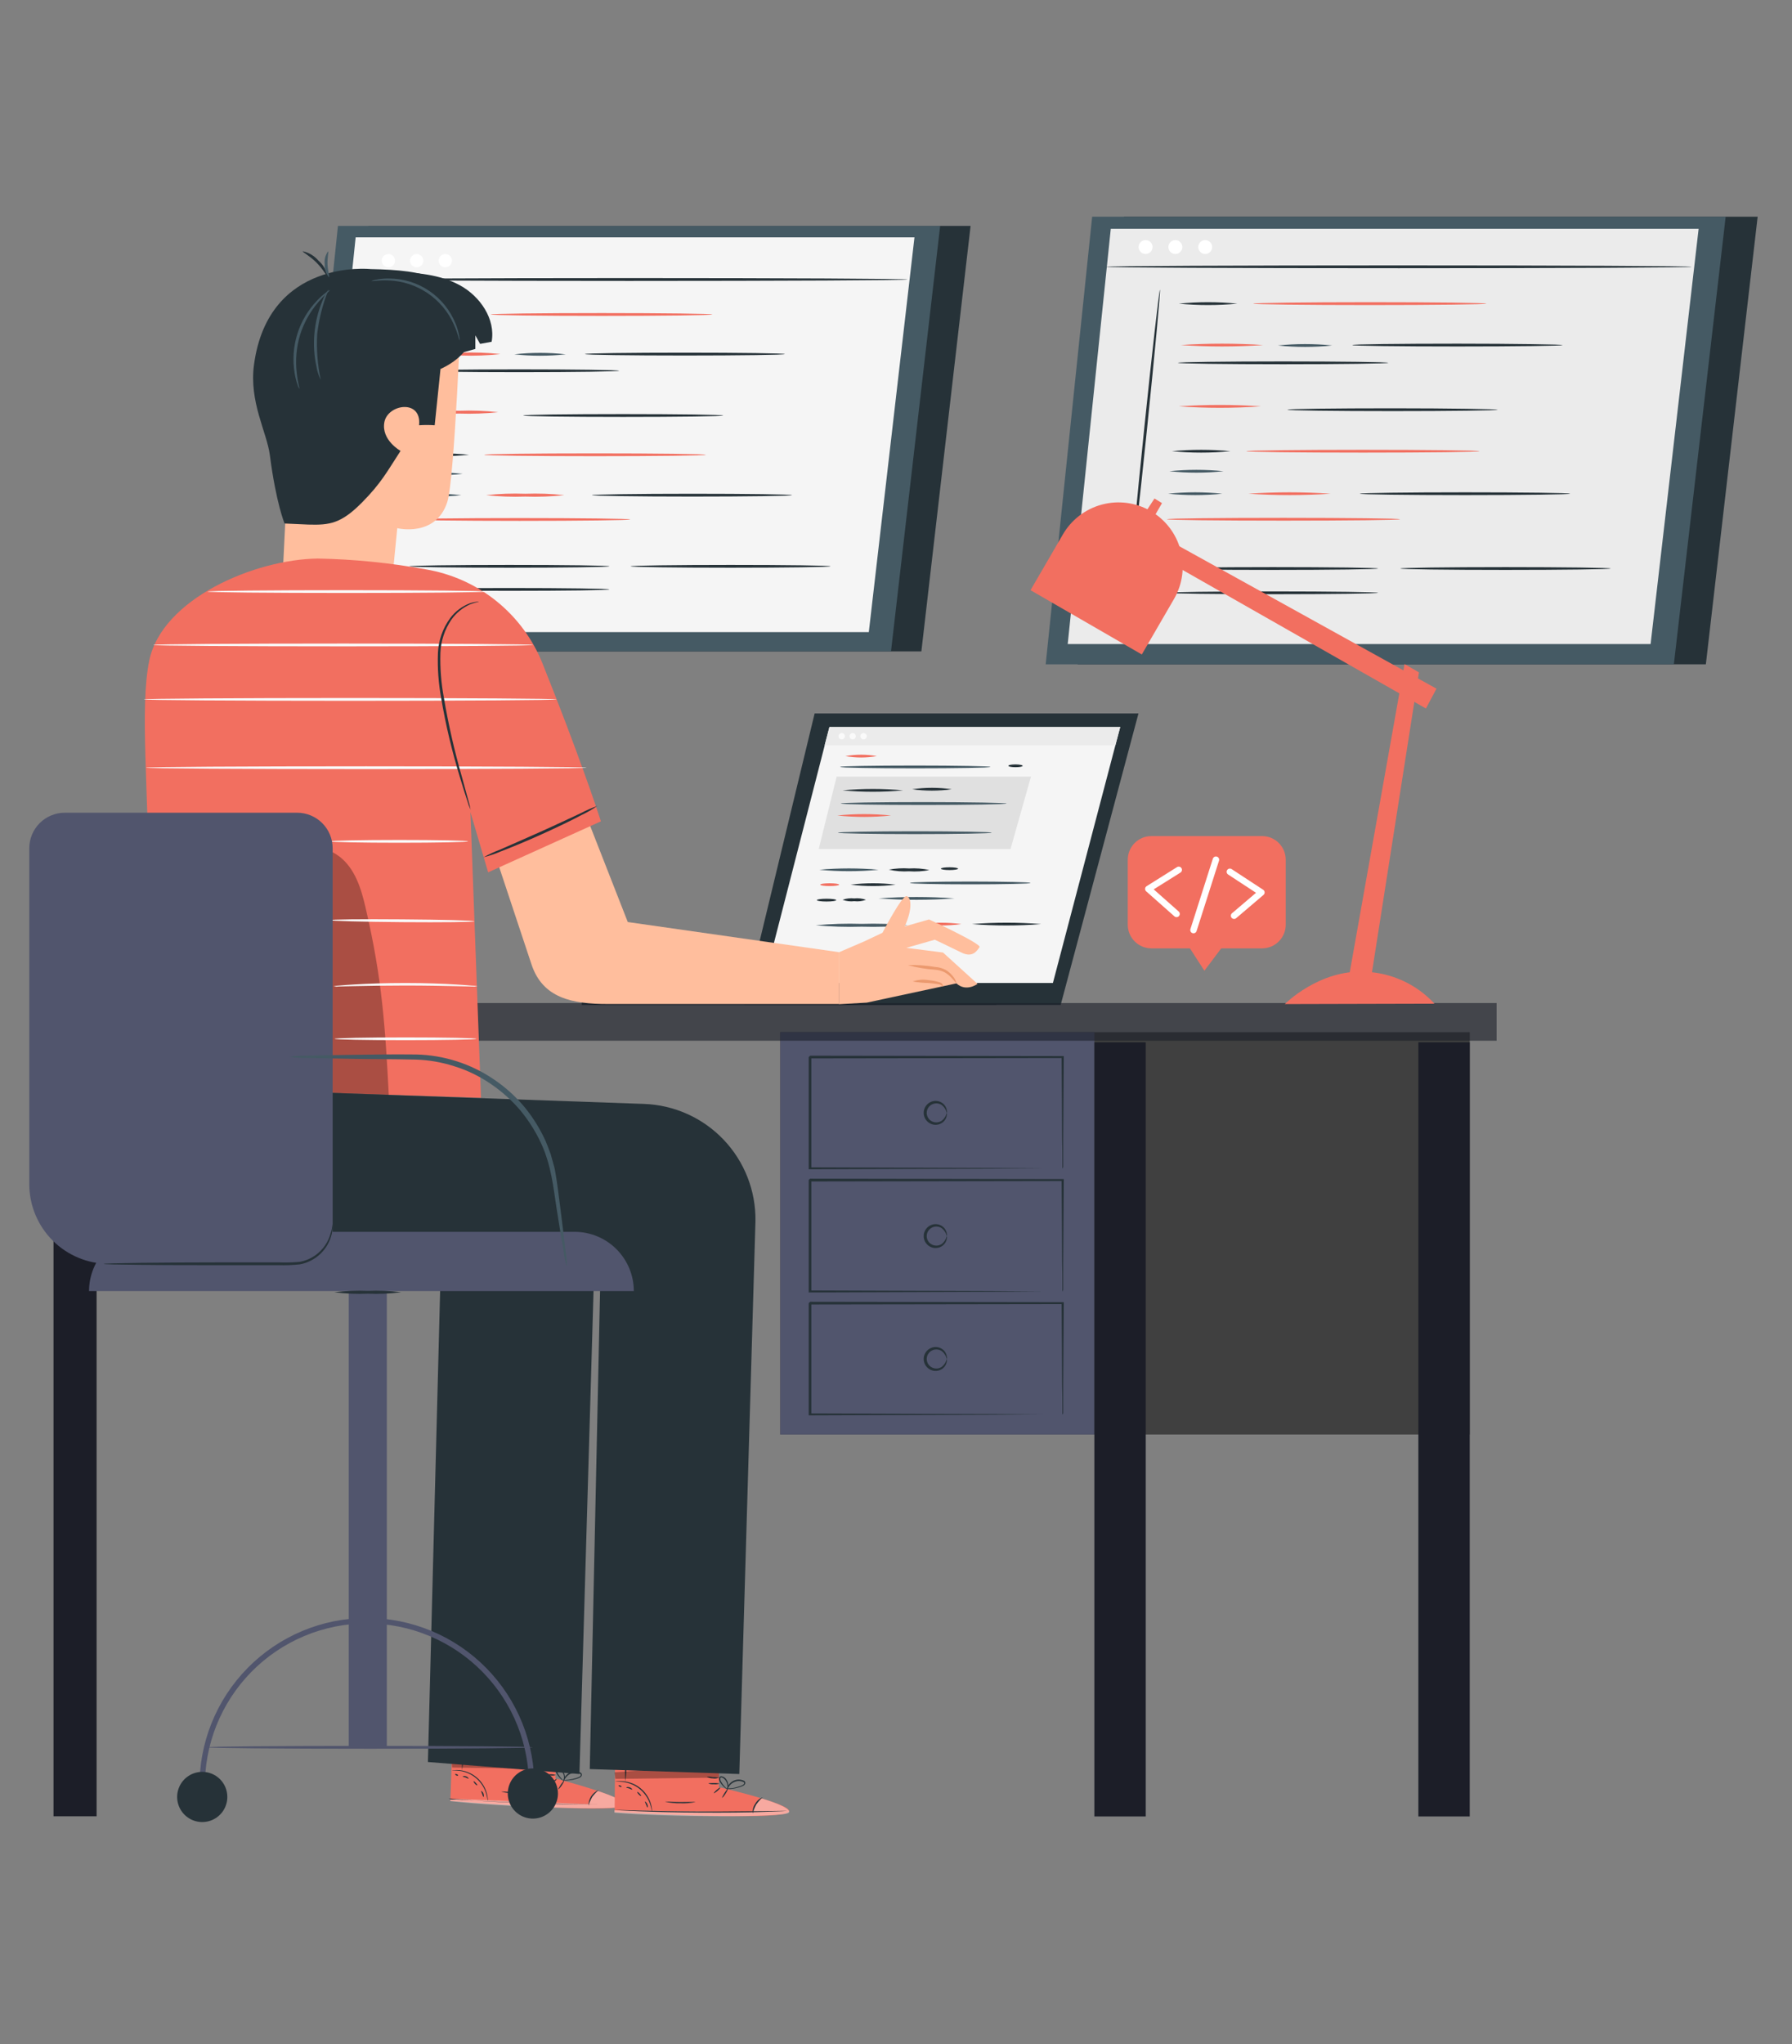<svg width="306" height="349" viewBox="0 0 306 349" fill="none" xmlns="http://www.w3.org/2000/svg">
<rect x="0" y="0" width="306" height="349" fill="#808080" stroke="none"/>
<path d="M205.659 165.727L202.688 161.13H209.125L205.659 165.727Z" fill="#F26F60"/>
<path d="M215.511 142.74H196.613C194.383 142.74 192.574 144.548 192.574 146.779V157.87C192.574 160.101 194.383 161.909 196.613 161.909H215.511C217.741 161.909 219.55 160.101 219.55 157.87V146.779C219.55 144.548 217.741 142.74 215.511 142.74Z" fill="#F26F60"/>
<path d="M201.277 148.506L196.087 151.76L200.906 156.028" stroke="white" stroke-width="1.103" stroke-linecap="round" stroke-linejoin="round"/>
<path d="M210.73 156.336L215.394 152.365L210.013 148.839" stroke="white" stroke-width="1.103" stroke-linecap="round" stroke-linejoin="round"/>
<path d="M203.801 158.785L207.63 146.773" stroke="white" stroke-width="1.103" stroke-linecap="round" stroke-linejoin="round"/>
<path d="M157.332 111.212H55.361L62.901 38.573H165.736L157.332 111.212Z" fill="#263238"/>
<path d="M152.146 111.212H50.166L57.706 38.573H160.54L152.146 111.212Z" fill="#455A64"/>
<path d="M148.357 107.92H53.733L60.731 40.522H156.154L148.357 107.92Z" fill="#F5F5F5"/>
<path d="M63.995 96.684C63.857 96.684 64.795 86.524 66.091 74.037C67.388 61.551 68.528 51.418 68.657 51.437C68.785 51.455 67.857 61.551 66.56 74.083C65.264 86.616 64.124 96.693 63.995 96.684Z" fill="#263238"/>
<path d="M81.217 53.689C78.059 54.008 74.877 54.008 71.719 53.689C74.877 53.37 78.059 53.37 81.217 53.689Z" fill="#263238"/>
<path d="M121.636 53.689C121.636 53.818 113.168 53.928 102.714 53.928C92.259 53.928 83.8 53.818 83.8 53.689C83.8 53.56 92.268 53.45 102.714 53.45C113.159 53.45 121.636 53.56 121.636 53.689Z" fill="#F26F60"/>
<path d="M80.104 77.641C76.943 77.96 73.758 77.96 70.597 77.641C73.758 77.322 76.943 77.322 80.104 77.641Z" fill="#263238"/>
<path d="M120.515 77.641C120.515 77.779 112.047 77.88 101.602 77.88C91.156 77.88 82.679 77.779 82.679 77.641C82.679 77.503 91.147 77.402 101.602 77.402C112.056 77.402 120.515 77.512 120.515 77.641Z" fill="#F26F60"/>
<path d="M107.623 88.685C107.623 88.814 99.154 88.924 88.709 88.924C78.264 88.924 69.786 88.814 69.786 88.685C69.786 88.556 78.254 88.446 88.709 88.446C99.163 88.446 107.623 88.556 107.623 88.685Z" fill="#F26F60"/>
<path d="M85.446 60.447C83.227 60.695 80.993 60.778 78.762 60.695C76.531 60.778 74.296 60.695 72.077 60.447C74.297 60.21 76.531 60.13 78.762 60.208C80.993 60.13 83.227 60.21 85.446 60.447Z" fill="#F26F60"/>
<path d="M85.069 70.368C82.85 70.604 80.616 70.684 78.385 70.607C76.154 70.684 73.92 70.604 71.7 70.368C73.92 70.126 76.154 70.046 78.385 70.129C80.616 70.046 82.85 70.126 85.069 70.368Z" fill="#F26F60"/>
<path d="M96.37 84.537C94.15 84.774 91.917 84.854 89.686 84.776C87.454 84.854 85.221 84.774 83.001 84.537C85.22 84.295 87.454 84.215 89.686 84.298C91.917 84.216 94.151 84.296 96.37 84.537Z" fill="#F26F60"/>
<path d="M134.022 60.448C134.022 60.586 126.381 60.696 116.957 60.696C107.532 60.696 99.882 60.586 99.882 60.448C99.882 60.31 107.523 60.209 116.957 60.209C126.39 60.209 134.022 60.319 134.022 60.448Z" fill="#263238"/>
<path d="M123.485 70.938C123.485 71.076 115.844 71.177 106.419 71.177C96.995 71.177 89.345 71.076 89.345 70.938C89.345 70.8 96.986 70.699 106.419 70.699C115.853 70.699 123.485 70.81 123.485 70.938Z" fill="#263238"/>
<path d="M135.236 84.537C135.236 84.666 127.595 84.776 118.17 84.776C108.746 84.776 101.077 84.657 101.077 84.537C101.077 84.418 108.718 84.298 118.152 84.298C127.586 84.298 135.236 84.4 135.236 84.537Z" fill="#263238"/>
<path d="M104.065 96.684C104.065 96.813 96.415 96.923 86.99 96.923C77.565 96.923 69.915 96.813 69.915 96.684C69.915 96.555 77.565 96.445 86.99 96.445C96.415 96.445 104.065 96.546 104.065 96.684Z" fill="#263238"/>
<path d="M141.819 96.684C141.819 96.813 134.178 96.923 124.753 96.923C115.329 96.923 107.679 96.813 107.679 96.684C107.679 96.555 115.32 96.445 124.753 96.445C134.187 96.445 141.819 96.546 141.819 96.684Z" fill="#263238"/>
<path d="M104.055 100.628C104.055 100.766 96.415 100.867 86.99 100.867C77.565 100.867 69.915 100.766 69.915 100.628C69.915 100.49 77.556 100.389 86.99 100.389C96.424 100.389 104.055 100.499 104.055 100.628Z" fill="#263238"/>
<path d="M105.72 63.298C105.72 63.427 98.079 63.537 88.655 63.537C79.23 63.537 71.58 63.427 71.58 63.298C71.58 63.169 79.221 63.059 88.655 63.059C98.089 63.059 105.72 63.169 105.72 63.298Z" fill="#263238"/>
<path d="M96.618 60.493C93.693 60.812 90.743 60.812 87.818 60.493C90.742 60.162 93.694 60.162 96.618 60.493Z" fill="#455A64"/>
<path d="M79.01 80.897C76.088 81.216 73.141 81.216 70.22 80.897C73.141 80.578 76.088 80.578 79.01 80.897Z" fill="#455A64"/>
<path d="M78.77 84.537C75.848 84.856 72.901 84.856 69.98 84.537C72.901 84.219 75.848 84.219 78.77 84.537Z" fill="#455A64"/>
<path d="M154.967 47.721C154.967 47.85 133.69 47.961 107.439 47.961C81.188 47.961 59.911 47.85 59.911 47.721C59.911 47.593 81.188 47.473 107.439 47.473C133.69 47.473 154.967 47.584 154.967 47.721Z" fill="#263238"/>
<path d="M67.451 44.504C67.451 44.728 67.385 44.947 67.26 45.133C67.135 45.319 66.958 45.464 66.751 45.549C66.544 45.635 66.316 45.657 66.096 45.612C65.877 45.568 65.675 45.459 65.517 45.3C65.36 45.141 65.253 44.938 65.21 44.718C65.168 44.498 65.191 44.271 65.278 44.064C65.365 43.858 65.512 43.682 65.699 43.559C65.886 43.435 66.106 43.371 66.33 43.373C66.478 43.373 66.624 43.402 66.761 43.459C66.898 43.516 67.022 43.599 67.126 43.704C67.23 43.809 67.313 43.934 67.369 44.072C67.424 44.209 67.453 44.355 67.451 44.504Z" fill="white"/>
<path d="M72.288 44.504C72.288 44.728 72.222 44.947 72.097 45.133C71.972 45.319 71.795 45.464 71.588 45.549C71.381 45.635 71.153 45.657 70.933 45.612C70.714 45.568 70.512 45.459 70.354 45.3C70.197 45.141 70.09 44.938 70.047 44.718C70.004 44.498 70.028 44.271 70.115 44.064C70.202 43.858 70.349 43.682 70.536 43.559C70.723 43.435 70.942 43.371 71.166 43.373C71.315 43.373 71.461 43.402 71.598 43.459C71.735 43.516 71.859 43.599 71.963 43.704C72.067 43.809 72.15 43.934 72.206 44.072C72.261 44.209 72.29 44.355 72.288 44.504Z" fill="white"/>
<path d="M77.171 44.504C77.171 44.728 77.105 44.947 76.98 45.133C76.855 45.319 76.678 45.464 76.471 45.549C76.264 45.635 76.036 45.657 75.816 45.612C75.597 45.568 75.395 45.459 75.237 45.3C75.079 45.141 74.972 44.938 74.93 44.718C74.887 44.498 74.911 44.271 74.998 44.064C75.085 43.858 75.231 43.682 75.418 43.559C75.606 43.435 75.825 43.371 76.049 43.373C76.197 43.373 76.344 43.402 76.481 43.459C76.618 43.516 76.742 43.599 76.846 43.704C76.95 43.809 77.032 43.934 77.088 44.072C77.144 44.209 77.172 44.355 77.171 44.504Z" fill="white"/>
<path d="M291.289 113.418H184.022L191.948 37H300.134L291.289 113.418Z" fill="#263238"/>
<path d="M285.827 113.418H178.561L186.496 37H294.673L285.827 113.418Z" fill="#455A64"/>
<path d="M281.855 109.952H182.321L189.677 39.051H290.057L281.855 109.952Z" fill="#EBEBEB"/>
<path d="M193.163 97.061C193.034 97.061 194.027 86.376 195.379 73.237C196.73 60.097 197.944 49.45 198.073 49.468C198.201 49.487 197.208 60.144 195.857 73.292C194.505 86.441 193.291 97.07 193.163 97.061Z" fill="#263238"/>
<path d="M211.285 51.841C207.961 52.16 204.614 52.16 201.29 51.841C204.613 51.51 207.961 51.51 211.285 51.841Z" fill="#263238"/>
<path d="M253.801 51.841C253.801 51.97 244.892 52.08 233.895 52.08C222.898 52.08 213.997 51.97 213.997 51.841C213.997 51.712 222.907 51.593 233.895 51.593C244.882 51.593 253.801 51.703 253.801 51.841Z" fill="#F26F60"/>
<path d="M210.108 77.034C206.784 77.353 203.437 77.353 200.113 77.034C203.437 76.716 206.784 76.716 210.108 77.034Z" fill="#263238"/>
<path d="M252.625 77.034C252.625 77.163 243.706 77.273 232.718 77.273C221.73 77.273 212.82 77.163 212.82 77.034C212.82 76.906 221.73 76.795 232.718 76.795C243.706 76.795 252.625 76.906 252.625 77.034Z" fill="#F26F60"/>
<path d="M239.063 88.647C239.063 88.785 230.153 88.886 219.166 88.886C208.178 88.886 199.259 88.785 199.259 88.647C199.259 88.509 208.169 88.408 219.166 88.408C230.163 88.408 239.063 88.519 239.063 88.647Z" fill="#F26F60"/>
<path d="M215.689 58.911C211.008 59.23 206.311 59.23 201.63 58.911C206.311 58.593 211.008 58.593 215.689 58.911Z" fill="#F26F60"/>
<path d="M215.331 69.375C210.651 69.706 205.953 69.706 201.272 69.375C205.953 69.056 210.65 69.056 215.331 69.375Z" fill="#F26F60"/>
<path d="M227.219 84.288C222.538 84.607 217.841 84.607 213.16 84.288C217.841 83.97 222.538 83.97 227.219 84.288Z" fill="#F26F60"/>
<path d="M266.831 58.911C266.831 59.049 258.795 59.151 248.873 59.151C238.952 59.151 230.916 59.049 230.916 58.911C230.916 58.773 238.952 58.672 248.873 58.672C258.795 58.672 266.831 58.819 266.831 58.911Z" fill="#263238"/>
<path d="M255.751 69.946C255.751 70.084 247.705 70.185 237.793 70.185C227.881 70.185 219.836 70.084 219.836 69.946C219.836 69.808 227.872 69.707 237.793 69.707C247.715 69.707 255.751 69.854 255.751 69.946Z" fill="#263238"/>
<path d="M268.109 84.288C268.109 84.417 260.064 84.528 250.152 84.528C240.24 84.528 232.194 84.417 232.194 84.288C232.194 84.16 240.231 84.049 250.152 84.049C260.073 84.049 268.109 84.15 268.109 84.288Z" fill="#263238"/>
<path d="M235.32 97.06C235.32 97.189 227.284 97.299 217.363 97.299C207.442 97.299 199.405 97.189 199.405 97.06C199.405 96.932 207.451 96.821 217.363 96.821C227.275 96.821 235.32 96.932 235.32 97.06Z" fill="#263238"/>
<path d="M275.032 97.06C275.032 97.189 266.987 97.299 257.075 97.299C247.163 97.299 239.117 97.189 239.117 97.06C239.117 96.932 247.153 96.821 257.075 96.821C266.996 96.821 275.032 96.932 275.032 97.06Z" fill="#263238"/>
<path d="M235.32 101.207C235.32 101.336 227.284 101.446 217.363 101.446C207.442 101.446 199.405 101.336 199.405 101.207C199.405 101.079 207.442 100.968 217.363 100.968C227.284 100.968 235.32 101.088 235.32 101.207Z" fill="#263238"/>
<path d="M237.059 61.946C237.059 62.074 229.023 62.185 219.102 62.185C209.181 62.185 201.145 62.074 201.145 61.946C201.145 61.817 209.181 61.706 219.102 61.706C229.023 61.706 237.059 61.817 237.059 61.946Z" fill="#263238"/>
<path d="M227.478 58.985C224.403 59.303 221.304 59.303 218.229 58.985C221.304 58.666 224.403 58.666 227.478 58.985Z" fill="#455A64"/>
<path d="M208.931 80.455C205.856 80.774 202.756 80.774 199.681 80.455C202.756 80.136 205.856 80.136 208.931 80.455Z" fill="#455A64"/>
<path d="M208.711 84.288C205.636 84.607 202.536 84.607 199.461 84.288C202.536 83.97 205.636 83.97 208.711 84.288Z" fill="#455A64"/>
<path d="M288.862 45.551C288.862 45.689 266.482 45.79 238.87 45.79C211.258 45.79 188.878 45.689 188.878 45.551C188.878 45.413 211.258 45.312 238.87 45.312C266.482 45.312 288.862 45.422 288.862 45.551Z" fill="#263238"/>
<path d="M196.805 42.177C196.805 42.411 196.735 42.641 196.605 42.836C196.475 43.031 196.289 43.183 196.073 43.273C195.856 43.362 195.617 43.386 195.387 43.34C195.157 43.294 194.946 43.181 194.78 43.016C194.614 42.85 194.501 42.638 194.455 42.408C194.41 42.178 194.433 41.94 194.523 41.723C194.613 41.506 194.765 41.321 194.96 41.191C195.155 41.06 195.384 40.991 195.619 40.991C195.775 40.989 195.93 41.019 196.074 41.079C196.219 41.138 196.35 41.225 196.46 41.335C196.571 41.446 196.658 41.577 196.717 41.721C196.776 41.866 196.806 42.021 196.805 42.177Z" fill="white"/>
<path d="M201.889 42.177C201.889 42.411 201.819 42.641 201.689 42.836C201.559 43.031 201.373 43.183 201.157 43.273C200.94 43.362 200.701 43.386 200.471 43.34C200.241 43.294 200.03 43.181 199.864 43.016C199.698 42.85 199.585 42.638 199.539 42.408C199.494 42.178 199.517 41.94 199.607 41.723C199.697 41.506 199.849 41.321 200.044 41.191C200.239 41.06 200.468 40.991 200.703 40.991C200.859 40.989 201.014 41.019 201.158 41.079C201.303 41.138 201.434 41.225 201.544 41.335C201.655 41.446 201.742 41.577 201.801 41.721C201.86 41.866 201.89 42.021 201.889 42.177Z" fill="white"/>
<path d="M206.983 42.177C206.983 42.411 206.913 42.641 206.783 42.836C206.652 43.031 206.467 43.183 206.25 43.273C206.034 43.362 205.795 43.386 205.565 43.34C205.335 43.294 205.124 43.181 204.958 43.016C204.792 42.85 204.679 42.638 204.633 42.408C204.587 42.178 204.611 41.94 204.701 41.723C204.79 41.506 204.942 41.321 205.138 41.191C205.333 41.06 205.562 40.991 205.796 40.991C205.953 40.989 206.107 41.019 206.252 41.079C206.396 41.138 206.528 41.225 206.638 41.335C206.748 41.446 206.836 41.577 206.895 41.721C206.954 41.866 206.984 42.021 206.983 42.177Z" fill="white"/>
<path d="M99.338 171.576H170.147V168.128H99.338V171.576Z" fill="#263238"/>
<path d="M181.117 171.576L194.403 121.805H139.106L127.079 171.576H181.117Z" fill="#263238"/>
<path d="M130.399 167.815H179.794L191.287 124.103H141.635L130.399 167.815Z" fill="#F5F5F5"/>
<path d="M142.867 132.572L139.805 144.948H172.557L176.051 132.572H142.867Z" fill="#E0E0E0"/>
<path d="M169.117 130.935C169.117 131.073 163.38 131.174 156.291 131.174C149.201 131.174 143.464 131.073 143.464 130.935C143.464 130.797 149.201 130.696 156.291 130.696C163.38 130.696 169.117 130.807 169.117 130.935Z" fill="#455A64"/>
<path d="M154.214 134.934C150.774 135.253 147.311 135.253 143.87 134.934C147.311 134.616 150.774 134.616 154.214 134.934Z" fill="#263238"/>
<path d="M162.508 134.742C160.276 135.061 158.01 135.061 155.777 134.742C158.01 134.423 160.276 134.423 162.508 134.742Z" fill="#263238"/>
<path d="M171.877 137.178C171.877 137.316 165.542 137.426 157.726 137.426C149.91 137.426 143.575 137.316 143.575 137.178C143.575 137.04 149.91 136.939 157.726 136.939C165.542 136.939 171.877 137.068 171.877 137.178Z" fill="#455A64"/>
<path d="M152.163 139.229C149.106 139.549 146.024 139.549 142.968 139.229C146.024 138.908 149.106 138.908 152.163 139.229Z" fill="#F26F60"/>
<path d="M169.338 142.162C169.338 142.291 163.463 142.401 156.217 142.401C148.972 142.401 143.087 142.291 143.087 142.162C143.087 142.033 148.962 141.923 156.217 141.923C163.472 141.923 169.338 142.024 169.338 142.162Z" fill="#455A64"/>
<path d="M150.021 148.497C146.657 148.814 143.27 148.814 139.906 148.497C143.27 148.181 146.657 148.181 150.021 148.497Z" fill="#455A64"/>
<path d="M158.7 148.543C157.559 148.765 156.393 148.837 155.234 148.754C154.074 148.825 152.91 148.732 151.776 148.478C152.918 148.256 154.083 148.185 155.243 148.267C156.402 148.196 157.566 148.289 158.7 148.543Z" fill="#263238"/>
<path d="M163.602 148.304C163.602 148.442 162.94 148.543 162.131 148.543C161.322 148.543 160.669 148.442 160.669 148.304C160.669 148.166 161.331 148.065 162.131 148.065C162.931 148.065 163.602 148.175 163.602 148.304Z" fill="#263238"/>
<path d="M143.289 151.035C143.289 151.173 142.563 151.274 141.671 151.274C140.779 151.274 140.062 151.173 140.062 151.035C140.062 150.897 140.788 150.796 141.671 150.796C142.553 150.796 143.289 150.906 143.289 151.035Z" fill="#F26F60"/>
<path d="M152.944 151.035C150.385 151.354 147.797 151.354 145.238 151.035C147.797 150.716 150.385 150.716 152.944 151.035Z" fill="#263238"/>
<path d="M175.968 150.741C175.968 150.878 171.371 150.98 165.679 150.98C159.987 150.98 155.381 150.878 155.381 150.741C155.381 150.603 159.978 150.501 165.679 150.501C171.38 150.501 175.968 150.612 175.968 150.741Z" fill="#455A64"/>
<path d="M142.794 153.674C142.794 153.802 142.058 153.913 141.138 153.913C140.219 153.913 139.483 153.802 139.483 153.674C139.483 153.545 140.219 153.435 141.138 153.435C142.058 153.435 142.794 153.536 142.794 153.674Z" fill="#263238"/>
<path d="M147.87 153.618C147.233 153.855 146.549 153.937 145.875 153.857C145.197 153.937 144.51 153.855 143.87 153.618C144.511 153.387 145.197 153.305 145.875 153.379C146.549 153.305 147.232 153.387 147.87 153.618Z" fill="#263238"/>
<path d="M162.993 153.38C158.675 153.698 154.338 153.698 150.02 153.38C154.338 153.061 158.675 153.061 162.993 153.38Z" fill="#455A64"/>
<path d="M154.995 157.968C152.384 158.205 149.762 158.284 147.142 158.207C144.523 158.285 141.9 158.205 139.29 157.968C141.9 157.726 144.523 157.646 147.142 157.729C149.762 157.646 152.385 157.726 154.995 157.968Z" fill="#455A64"/>
<path d="M164.163 157.765C161.801 158.084 159.407 158.084 157.046 157.765C159.407 157.447 161.801 157.447 164.163 157.765Z" fill="#F26F60"/>
<path d="M177.78 157.765C173.851 158.084 169.903 158.084 165.974 157.765C169.903 157.447 173.851 157.447 177.78 157.765Z" fill="#263238"/>
<path d="M174.635 130.742C174.635 130.88 174.084 130.981 173.412 130.981C172.741 130.981 172.189 130.88 172.189 130.742C172.189 130.604 172.741 130.503 173.412 130.503C174.084 130.503 174.635 130.632 174.635 130.742Z" fill="#263238"/>
<path d="M149.726 129.087C147.95 129.405 146.132 129.405 144.356 129.087C146.132 128.768 147.95 128.768 149.726 129.087Z" fill="#F26F60"/>
<path d="M190.459 127.247H140.807L141.643 124.103H191.295L190.459 127.247Z" fill="#EBEBEB"/>
<path d="M143.731 126.236C144.031 126.236 144.273 125.993 144.273 125.694C144.273 125.394 144.031 125.151 143.731 125.151C143.431 125.151 143.188 125.394 143.188 125.694C143.188 125.993 143.431 126.236 143.731 126.236Z" fill="#FAFAFA"/>
<path d="M145.598 126.236C145.898 126.236 146.141 125.993 146.141 125.694C146.141 125.394 145.898 125.151 145.598 125.151C145.299 125.151 145.056 125.394 145.056 125.694C145.056 125.993 145.299 126.236 145.598 126.236Z" fill="#FAFAFA"/>
<path d="M147.464 126.236C147.764 126.236 148.007 125.993 148.007 125.694C148.007 125.394 147.764 125.151 147.464 125.151C147.165 125.151 146.922 125.394 146.922 125.694C146.922 125.993 147.165 126.236 147.464 126.236Z" fill="#FAFAFA"/>
<path opacity="0.5" d="M250.97 176.21H133.24V244.904H250.97V176.21Z" fill="black"/>
<path d="M186.874 176.21H133.24V244.904H186.874V176.21Z" fill="#51556D"/>
<path d="M181.411 199.537C181.397 199.421 181.397 199.304 181.411 199.188V198.186C181.411 197.266 181.411 196.006 181.365 194.37C181.365 191.05 181.31 186.306 181.274 180.458L181.448 180.633L138.306 180.697L138.545 180.458V185.414C138.545 187.051 138.545 188.678 138.545 190.269C138.545 193.459 138.545 196.558 138.545 199.519L138.325 199.298L169.228 199.399L178.202 199.464H180.611H181.246H181.467H181.274H180.667H178.304L169.375 199.519L138.325 199.629H138.095V199.399C138.095 196.439 138.095 193.34 138.095 190.149V180.476L138.334 180.237L181.476 180.302H181.651V180.476C181.605 186.37 181.577 191.152 181.549 194.489C181.549 196.108 181.549 197.376 181.549 198.268V199.243C181.421 199.436 181.411 199.592 181.411 199.537Z" fill="#263238"/>
<path d="M161.671 190.002C161.551 189.481 161.26 189.015 160.844 188.678C160.62 188.522 160.361 188.422 160.091 188.389C159.82 188.355 159.545 188.388 159.29 188.485C158.983 188.603 158.719 188.811 158.532 189.082C158.345 189.353 158.244 189.673 158.241 190.002C158.246 190.331 158.348 190.65 158.535 190.92C158.721 191.191 158.984 191.399 159.29 191.519C159.546 191.613 159.821 191.643 160.091 191.608C160.362 191.573 160.62 191.473 160.844 191.317C161.257 190.978 161.547 190.513 161.671 189.993C161.671 189.993 161.754 190.159 161.671 190.462C161.597 190.903 161.365 191.302 161.018 191.584C160.755 191.799 160.441 191.943 160.106 192.002C159.772 192.062 159.427 192.035 159.106 191.924C158.703 191.786 158.354 191.526 158.107 191.18C157.859 190.833 157.727 190.419 157.727 189.993C157.727 189.568 157.859 189.153 158.107 188.807C158.354 188.46 158.703 188.2 159.106 188.062C159.426 187.95 159.77 187.921 160.105 187.979C160.44 188.037 160.754 188.18 161.018 188.393C161.365 188.675 161.597 189.074 161.671 189.515C161.763 189.837 161.699 190.002 161.671 190.002Z" fill="#263238"/>
<path d="M181.412 220.548C181.399 220.429 181.399 220.308 181.412 220.189V219.187C181.412 218.267 181.412 217.008 181.366 215.371C181.366 212.061 181.311 207.316 181.274 201.459L181.449 201.634L138.307 201.708L138.546 201.469V206.425C138.546 208.07 138.546 209.689 138.546 211.289C138.546 214.479 138.546 217.578 138.546 220.539L138.325 220.309L169.229 220.419L178.203 220.483H180.612H181.246H181.467H181.274H180.667H178.304L169.376 220.548L138.325 220.658H138.095V220.428C138.095 217.467 138.095 214.369 138.095 211.178V201.478C138.04 201.478 138.546 201.018 138.334 201.229L181.476 201.303H181.651V201.432C181.605 207.335 181.577 212.116 181.55 215.454C181.55 217.072 181.55 218.332 181.55 219.233V220.198C181.421 220.447 181.412 220.557 181.412 220.548Z" fill="#263238"/>
<path d="M161.671 211.004C161.542 210.494 161.252 210.039 160.844 209.707C160.599 209.532 160.31 209.428 160.01 209.405C159.71 209.383 159.409 209.443 159.141 209.58C158.873 209.716 158.647 209.924 158.488 210.18C158.33 210.436 158.244 210.73 158.241 211.031C158.244 211.36 158.345 211.681 158.532 211.952C158.719 212.222 158.983 212.43 159.29 212.548C159.545 212.645 159.82 212.679 160.091 212.645C160.361 212.611 160.62 212.512 160.844 212.355C161.258 212.018 161.549 211.552 161.671 211.031C161.671 211.031 161.754 211.197 161.671 211.5C161.597 211.941 161.365 212.34 161.018 212.622C160.755 212.837 160.441 212.981 160.106 213.041C159.772 213.1 159.427 213.073 159.106 212.962C158.703 212.824 158.354 212.564 158.107 212.218C157.859 211.872 157.727 211.457 157.727 211.031C157.727 210.606 157.859 210.191 158.107 209.845C158.354 209.499 158.703 209.238 159.106 209.1C159.427 208.989 159.772 208.963 160.106 209.022C160.441 209.082 160.755 209.226 161.018 209.441C161.365 209.723 161.597 210.122 161.671 210.562C161.763 210.838 161.699 211.004 161.671 211.004Z" fill="#263238"/>
<path d="M181.411 241.549C181.397 241.433 181.397 241.316 181.411 241.199V240.197C181.411 239.278 181.411 238.018 181.365 236.381C181.365 233.062 181.31 228.318 181.274 222.47L181.448 222.644L138.306 222.709L138.545 222.47V227.426C138.545 229.062 138.545 230.69 138.545 232.281C138.545 235.471 138.545 238.57 138.545 241.53L138.325 241.31L169.228 241.411L178.202 241.475H180.611H181.246H181.467H181.274H180.667H178.304L169.375 241.53L138.325 241.641H138.095V241.411C138.095 238.45 138.095 235.352 138.095 232.161V222.488L138.334 222.249L181.476 222.313H181.651V222.488C181.605 228.382 181.577 233.163 181.549 236.501C181.549 238.119 181.549 239.388 181.549 240.28V241.255C181.421 241.448 181.411 241.558 181.411 241.549Z" fill="#263238"/>
<path d="M161.671 232.013C161.551 231.491 161.26 231.025 160.844 230.689C160.62 230.532 160.361 230.433 160.091 230.399C159.82 230.365 159.545 230.398 159.29 230.495C158.983 230.614 158.719 230.822 158.532 231.092C158.345 231.363 158.244 231.684 158.241 232.013C158.244 232.314 158.33 232.608 158.488 232.864C158.647 233.12 158.873 233.327 159.141 233.464C159.409 233.601 159.71 233.661 160.01 233.638C160.31 233.616 160.599 233.512 160.844 233.337C161.257 232.998 161.547 232.533 161.671 232.013C161.671 232.013 161.754 232.178 161.671 232.482C161.597 232.922 161.365 233.321 161.018 233.603C160.755 233.818 160.441 233.962 160.106 234.022C159.772 234.081 159.427 234.054 159.106 233.943C158.703 233.805 158.354 233.545 158.107 233.199C157.859 232.853 157.727 232.438 157.727 232.013C157.727 231.587 157.859 231.172 158.107 230.826C158.354 230.48 158.703 230.22 159.106 230.082C159.426 229.97 159.77 229.941 160.105 229.999C160.44 230.057 160.754 230.199 161.018 230.413C161.365 230.695 161.597 231.094 161.671 231.534C161.763 231.847 161.699 232.013 161.671 232.013Z" fill="#263238"/>
<path opacity="0.6" d="M255.559 171.245H5.46V177.681H255.559V171.245Z" fill="#1C1E28"/>
<path d="M16.494 177.682H9.138V310.087H16.494V177.682Z" fill="#1C1E28"/>
<path d="M250.97 177.947H242.198V310.113H250.97V177.947Z" fill="#1C1E28"/>
<path d="M195.645 177.947H186.873V310.113H195.645V177.947Z" fill="#1C1E28"/>
<path d="M94.852 303.641L95.072 294.198L77.372 293.665L76.903 307.457L77.998 307.558C82.871 307.981 102.823 309.342 106.106 308.478C109.784 307.485 94.852 303.641 94.852 303.641Z" fill="#F26F60"/>
<g opacity="0.4">
<path d="M102.134 305.783C102.134 305.783 107.366 307.457 106.676 308.312C105.986 309.167 85.785 308.532 76.903 307.484V307.089L100.47 308.008C100.47 308.008 101.076 305.792 102.134 305.783Z" fill="white"/>
</g>
<path d="M76.665 307.07H76.969L77.888 307.153L81.097 307.392C83.809 307.576 87.533 307.769 91.708 307.907C95.882 308.045 99.615 308.073 102.337 308.063C99.624 308.063 95.901 307.971 91.717 307.843C87.533 307.714 83.819 307.539 81.106 307.392L77.888 307.227H76.969L76.665 307.07Z" fill="#263238"/>
<path d="M100.488 308.284C100.645 307.754 100.864 307.245 101.141 306.767C101.474 306.329 101.853 305.928 102.272 305.571C101.735 305.79 101.278 306.167 100.959 306.651C100.641 307.135 100.476 307.704 100.488 308.284Z" fill="#263238"/>
<path d="M95.348 305.48C95.394 305.48 95.66 305.213 95.927 304.818C96.194 304.422 96.378 304.064 96.332 304.036C96.286 304.008 96.019 304.293 95.752 304.698C95.486 305.103 95.302 305.443 95.348 305.48Z" fill="#263238"/>
<path d="M93.942 304.681C93.942 304.681 94.263 304.543 94.576 304.276C94.889 304.009 95.109 303.761 95.073 303.715C95.036 303.669 94.751 303.853 94.438 304.12C94.125 304.386 93.905 304.635 93.942 304.681Z" fill="#263238"/>
<path d="M93.086 302.979C93.379 303.091 93.692 303.141 94.005 303.126C94.314 303.173 94.628 303.147 94.925 303.052C94.632 302.941 94.319 302.891 94.005 302.905C93.5 302.887 93.086 302.914 93.086 302.979Z" fill="#263238"/>
<path d="M92.802 301.793C93.103 302 93.457 302.115 93.822 302.124C94.181 302.194 94.552 302.156 94.889 302.014C94.544 301.943 94.193 301.909 93.841 301.913C93.5 301.834 93.151 301.794 92.802 301.793Z" fill="#263238"/>
<path d="M96.001 303.953C96.375 304.017 96.758 304.017 97.132 303.953C97.545 303.912 97.955 303.835 98.355 303.723C98.597 303.66 98.831 303.57 99.054 303.457C99.192 303.385 99.297 303.263 99.348 303.116C99.37 303.033 99.366 302.945 99.339 302.863C99.311 302.781 99.26 302.71 99.192 302.657C98.764 302.43 98.271 302.359 97.797 302.454C97.323 302.55 96.896 302.807 96.589 303.181C96.408 303.403 96.274 303.659 96.194 303.935C96.174 304.035 96.174 304.138 96.194 304.238C96.326 303.903 96.512 303.592 96.746 303.319C97.009 303.028 97.35 302.82 97.73 302.721C98.183 302.587 98.67 302.634 99.09 302.85C99.265 302.988 99.182 303.199 98.98 303.319C98.773 303.42 98.558 303.503 98.336 303.567C97.948 303.687 97.552 303.779 97.15 303.843C96.479 303.925 96.001 303.916 96.001 303.953Z" fill="#263238"/>
<path d="M96.285 304.018C96.432 303.785 96.487 303.507 96.441 303.236C96.417 302.935 96.319 302.644 96.156 302.39C96.067 302.219 95.935 302.074 95.775 301.968C95.614 301.862 95.429 301.798 95.237 301.783C95.12 301.803 95.016 301.869 94.947 301.965C94.878 302.062 94.85 302.181 94.869 302.298C94.892 302.481 94.955 302.657 95.053 302.813C95.191 303.069 95.364 303.304 95.568 303.512C95.739 303.721 95.956 303.888 96.202 303.999C96.202 303.999 95.981 303.788 95.678 303.411C95.504 303.197 95.353 302.966 95.228 302.721C95.08 302.473 94.979 302.041 95.273 301.995C95.568 301.949 95.834 302.271 96 302.5C96.156 302.726 96.26 302.984 96.303 303.254C96.324 303.509 96.317 303.764 96.285 304.018Z" fill="#263238"/>
<path d="M77.17 302.234C77.17 302.28 77.685 302.234 78.476 302.326C79.516 302.468 80.495 302.905 81.296 303.584C82.098 304.263 82.689 305.157 82.999 306.161C83.119 306.581 83.217 307.008 83.294 307.439C83.317 307.32 83.317 307.198 83.294 307.08C83.262 306.77 83.207 306.462 83.128 306.161C82.843 305.109 82.246 304.169 81.415 303.465C80.584 302.761 79.559 302.325 78.476 302.216C78.151 302.183 77.825 302.183 77.501 302.216C77.39 302.209 77.279 302.215 77.17 302.234Z" fill="#263238"/>
<path d="M79.23 294.924C79.075 296.129 78.986 297.341 78.963 298.556C78.879 299.78 78.863 301.008 78.917 302.234C79.073 301.029 79.162 299.816 79.184 298.602C79.274 297.378 79.289 296.15 79.23 294.924Z" fill="#263238"/>
<path d="M85.603 305.875C86.442 306.101 87.308 306.215 88.177 306.215C89.043 306.282 89.915 306.239 90.77 306.087C90.77 306.022 89.612 306.087 88.186 306.004C86.761 305.921 85.612 305.82 85.603 305.875Z" fill="#263238"/>
<path d="M82.135 305.766C82.135 305.766 82.218 306.014 82.328 306.281C82.438 306.547 82.493 306.795 82.558 306.786C82.622 306.777 82.659 306.51 82.558 306.207C82.457 305.904 82.171 305.729 82.135 305.766Z" fill="#263238"/>
<path d="M80.848 304.1C80.848 304.1 80.912 304.33 81.087 304.523C81.261 304.716 81.445 304.836 81.491 304.79C81.537 304.744 81.427 304.569 81.243 304.376C81.059 304.183 80.921 304.064 80.848 304.1Z" fill="#263238"/>
<path d="M79.009 303.301C79.009 303.365 79.257 303.365 79.514 303.466C79.772 303.567 79.956 303.705 80.002 303.668C80.048 303.632 79.91 303.383 79.588 303.264C79.266 303.144 79.009 303.245 79.009 303.301Z" fill="#263238"/>
<path d="M77.704 302.906C77.704 302.961 77.787 303.053 77.925 303.117C78.063 303.181 78.21 303.181 78.228 303.117C78.247 303.053 78.155 302.961 78.007 302.906C77.86 302.85 77.732 302.85 77.704 302.906Z" fill="#263238"/>
<g opacity="0.3">
<path d="M77.208 301.765L94.898 302.013L94.935 299.88L77.106 300.634L77.208 301.765Z" fill="black"/>
</g>
<path d="M122.767 305.112V295.66L105.058 295.596L104.957 309.388L106.051 309.461C110.934 309.746 130.877 310.583 134.178 309.609C137.801 308.551 122.767 305.112 122.767 305.112Z" fill="#F26F60"/>
<g opacity="0.4">
<path d="M130.105 307.053C130.105 307.053 135.374 308.597 134.703 309.462C134.032 310.326 113.831 310.243 104.921 309.462V309.066L128.496 309.37C128.496 309.37 129.076 307.099 130.105 307.053Z" fill="white"/>
</g>
<path d="M104.681 309.011H104.984L105.858 309.066L109.076 309.222C111.788 309.333 115.512 309.434 119.696 309.452C123.879 309.47 127.603 309.452 130.325 309.333L133.543 309.213L134.417 309.158H134.72H133.543L130.325 309.204C127.567 309.204 123.843 309.287 119.696 309.268C115.549 309.25 111.797 309.167 109.076 309.103L105.858 309.011H104.681Z" fill="#263238"/>
<path d="M128.533 309.608C128.671 309.073 128.874 308.558 129.14 308.073C129.458 307.621 129.829 307.207 130.243 306.841C129.689 307.042 129.231 307.442 128.956 307.963C128.613 308.439 128.462 309.026 128.533 309.608Z" fill="#263238"/>
<path d="M123.32 306.932C123.366 306.932 123.614 306.656 123.881 306.252C124.147 305.847 124.304 305.498 124.258 305.461C124.212 305.424 123.954 305.737 123.697 306.141C123.439 306.546 123.265 306.895 123.32 306.932Z" fill="#263238"/>
<path d="M121.884 306.169C121.884 306.169 122.206 306.022 122.509 305.755C122.813 305.488 123.033 305.222 122.996 305.176C122.96 305.13 122.675 305.323 122.371 305.59C122.068 305.856 121.847 306.123 121.884 306.169Z" fill="#263238"/>
<path d="M120.983 304.496C121.278 304.6 121.591 304.641 121.903 304.616C122.212 304.653 122.526 304.622 122.822 304.524C122.822 304.459 122.418 304.404 121.903 304.404C121.388 304.404 120.983 304.413 120.983 304.496Z" fill="#263238"/>
<path d="M120.679 303.31C120.984 303.511 121.343 303.617 121.709 303.613C122.07 303.685 122.444 303.637 122.775 303.475C122.428 303.422 122.078 303.397 121.727 303.402C121.381 303.34 121.03 303.309 120.679 303.31Z" fill="#263238"/>
<path d="M123.926 305.388C124.299 305.459 124.683 305.459 125.057 305.388C125.47 305.342 125.877 305.253 126.27 305.121C126.514 305.058 126.749 304.966 126.969 304.845C127.106 304.766 127.207 304.638 127.254 304.487C127.271 304.403 127.263 304.316 127.232 304.236C127.202 304.156 127.148 304.087 127.08 304.036C126.646 303.821 126.152 303.763 125.681 303.872C125.209 303.981 124.791 304.25 124.496 304.634C124.324 304.86 124.196 305.115 124.119 305.388C124.095 305.491 124.095 305.598 124.119 305.701C124.241 305.367 124.418 305.056 124.643 304.781C124.902 304.482 125.239 304.262 125.618 304.147C126.064 304 126.55 304.037 126.969 304.248C127.153 304.386 127.08 304.597 126.877 304.717C126.676 304.828 126.463 304.918 126.243 304.983C125.858 305.112 125.465 305.214 125.066 305.287C124.358 305.333 123.926 305.333 123.926 305.388Z" fill="#263238"/>
<path d="M124.22 305.452C124.353 305.211 124.398 304.932 124.348 304.661C124.317 304.362 124.213 304.074 124.045 303.824C123.951 303.66 123.818 303.521 123.657 303.42C123.497 303.319 123.314 303.259 123.125 303.245C123.068 303.256 123.013 303.278 122.964 303.311C122.915 303.343 122.873 303.385 122.841 303.434C122.808 303.483 122.786 303.537 122.775 303.595C122.763 303.653 122.764 303.712 122.776 303.769C122.802 303.95 122.868 304.123 122.969 304.275C123.116 304.527 123.296 304.759 123.502 304.965C123.852 305.314 124.137 305.452 124.146 305.424C124.155 305.397 123.925 305.222 123.613 304.863C123.432 304.649 123.272 304.418 123.135 304.174C122.978 303.935 122.877 303.503 123.135 303.457C123.392 303.411 123.705 303.714 123.879 303.935C124.041 304.156 124.151 304.41 124.201 304.68C124.229 304.936 124.235 305.194 124.22 305.452Z" fill="#263238"/>
<path d="M105.059 304.174C105.059 304.174 105.564 304.128 106.364 304.229C107.407 304.35 108.394 304.761 109.215 305.415C110.029 306.078 110.643 306.953 110.989 307.944C111.256 308.698 111.284 309.213 111.32 309.204C111.338 309.085 111.338 308.964 111.32 308.845C111.286 308.534 111.225 308.226 111.136 307.926C110.822 306.883 110.2 305.96 109.352 305.277C108.503 304.594 107.468 304.184 106.383 304.101C106.058 304.071 105.732 304.071 105.408 304.101C105.178 304.128 105.059 304.156 105.059 304.174Z" fill="#263238"/>
<path d="M106.925 296.81C106.796 298.031 106.741 299.259 106.759 300.487C106.697 301.713 106.712 302.942 106.805 304.165C106.928 302.943 106.983 301.716 106.971 300.487C107.033 299.262 107.018 298.033 106.925 296.81Z" fill="#263238"/>
<path d="M113.581 307.594C114.427 307.794 115.296 307.884 116.165 307.861C117.034 307.904 117.906 307.836 118.758 307.659C118.758 307.603 117.59 307.659 116.165 307.659C114.74 307.659 113.59 307.53 113.581 307.594Z" fill="#263238"/>
<path d="M110.106 307.568C110.106 307.614 110.208 307.816 110.318 308.082C110.428 308.349 110.502 308.588 110.566 308.579C110.631 308.57 110.658 308.303 110.52 308C110.382 307.696 110.152 307.531 110.106 307.568Z" fill="#263238"/>
<path d="M108.81 305.94C108.764 305.94 108.883 306.161 109.067 306.354C109.251 306.547 109.426 306.657 109.472 306.611C109.518 306.565 109.398 306.391 109.214 306.198C109.03 306.004 108.856 305.894 108.81 305.94Z" fill="#263238"/>
<path d="M106.942 305.185C106.942 305.25 107.191 305.25 107.448 305.342C107.705 305.433 107.899 305.571 107.945 305.535C107.99 305.498 107.843 305.25 107.522 305.139C107.2 305.029 106.924 305.13 106.942 305.185Z" fill="#263238"/>
<path d="M105.61 304.827C105.61 304.882 105.693 304.974 105.84 305.039C105.987 305.103 106.125 305.094 106.144 305.039C106.162 304.983 106.061 304.891 105.914 304.836C105.767 304.781 105.675 304.772 105.61 304.827Z" fill="#263238"/>
<g opacity="0.3">
<path d="M105.085 303.696L122.776 303.485L122.758 301.352L104.947 302.574L105.085 303.696Z" fill="black"/>
</g>
<path d="M83.67 143.311L90.759 164.652C92.672 170.417 97.71 171.41 103.788 171.41H143.225V162.556L107.199 157.416L98.612 135.477L83.67 143.311Z" fill="#FFBE9D"/>
<path d="M147.567 160.726L150.693 159.246C150.693 159.246 154.067 152.727 154.84 152.993C155.612 153.26 155.842 155.172 154.49 158.161L158.646 156.975C158.646 156.975 167.657 161.14 167.262 161.701C166.866 162.262 166.122 163.595 164.163 162.62C162.205 161.646 159.621 160.432 159.621 160.432L154.766 161.82L161.028 162.62L166.922 167.972C166.922 167.972 164.981 169.424 163.317 167.889L148.017 171.171L143.227 171.447V162.593L147.567 160.726Z" fill="#FFBE9D"/>
<path d="M163.316 167.862C163.251 167.862 162.966 167.448 162.396 166.85C162.071 166.507 161.696 166.216 161.284 165.986C160.765 165.737 160.203 165.591 159.629 165.554C158.074 165.448 156.534 165.186 155.031 164.772C156.589 164.719 158.147 164.824 159.684 165.085C160.328 165.124 160.955 165.303 161.523 165.609C161.965 165.876 162.355 166.222 162.672 166.629C162.992 166.976 163.214 167.401 163.316 167.862Z" fill="#EB996E"/>
<path d="M160.925 168.468C160.861 168.468 160.815 168.156 160.392 168.064C159.969 167.972 159.252 167.898 158.553 167.825C157.652 167.81 156.754 167.721 155.868 167.558C156.754 167.249 157.704 167.176 158.627 167.347C159.28 167.403 159.925 167.536 160.548 167.742C160.657 167.782 160.756 167.847 160.835 167.932C160.915 168.016 160.974 168.118 161.008 168.229C161.008 168.395 160.953 168.478 160.925 168.468Z" fill="#EB996E"/>
<path d="M50.376 55.528L48.233 98.909L66.807 100.656L67.837 90.174C67.837 90.174 74.383 91.792 76.37 85.733C77.648 81.862 78.778 51.538 78.778 51.538L50.376 55.528Z" fill="#FFBE9D"/>
<path d="M80.379 56.558C80.894 60.622 75.22 62.995 75.22 62.995L74.227 72.603C73.34 72.54 72.448 72.54 71.561 72.603C72.039 68.098 66.228 68.981 65.639 72.052C65.051 75.123 68.398 76.98 68.398 76.98C66.081 80.538 65.134 82.423 61.842 85.761C58.274 89.375 56.325 89.669 52.647 89.558L48.592 89.375C48.592 89.375 47.139 85.908 46.082 77.716C45.576 73.78 42.496 68.613 43.379 62.213C45.861 44.017 63.295 45.938 63.295 45.938C72.407 46.131 79.183 47.143 80.379 56.558Z" fill="#263238"/>
<path d="M67.057 46.407C70.992 46.508 75.075 46.821 78.532 48.706C81.989 50.591 84.656 54.48 83.948 58.351L81.98 58.71L81.171 57.257C81.171 58.029 81.171 58.802 81.171 59.574L77.713 60.54C77.193 57.588 76.153 54.752 74.642 52.163" fill="#263238"/>
<path d="M51.113 66.369C50.976 66.16 50.873 65.93 50.809 65.688C50.586 65.045 50.42 64.384 50.313 63.712C49.939 61.48 50.095 59.191 50.767 57.03C51.439 54.87 52.61 52.897 54.184 51.271C54.648 50.776 55.155 50.323 55.701 49.919C55.892 49.752 56.109 49.619 56.344 49.524C56.39 49.588 55.544 50.223 54.432 51.492C52.986 53.145 51.9 55.08 51.241 57.174C50.609 59.276 50.415 61.486 50.671 63.666C50.846 65.348 51.195 66.341 51.113 66.369Z" fill="#455A64"/>
<path d="M54.771 64.852C54.415 64.153 54.17 63.402 54.045 62.627C53.637 60.774 53.516 58.87 53.686 56.981C53.846 55.086 54.292 53.226 55.01 51.464C55.269 50.72 55.645 50.022 56.123 49.395C55.133 51.831 54.474 54.389 54.164 57C54.016 59.632 54.22 62.273 54.771 64.852Z" fill="#455A64"/>
<path d="M78.484 58.121C78.393 58.121 78.236 56.999 77.482 55.363C76.514 53.205 74.962 51.36 73.001 50.038C71.039 48.715 68.748 47.967 66.384 47.878C64.545 47.795 63.451 48.071 63.433 47.988C63.675 47.866 63.936 47.785 64.205 47.749C64.925 47.607 65.659 47.539 66.393 47.547C68.848 47.544 71.247 48.277 73.279 49.652C75.312 51.028 76.885 52.982 77.795 55.261C78.073 55.94 78.279 56.646 78.411 57.367C78.477 57.613 78.502 57.867 78.484 58.121Z" fill="#455A64"/>
<path d="M51.691 42.895C52.73 43.114 53.667 43.67 54.357 44.476C55.164 45.167 55.714 46.11 55.92 47.152C55.792 47.207 55.194 45.975 54.017 44.807C52.84 43.639 51.627 43.032 51.691 42.895Z" fill="#263238"/>
<path d="M56.022 42.913C56.16 42.959 55.875 43.934 55.93 45.138C55.985 46.343 56.316 47.281 56.188 47.345C55.67 46.737 55.407 45.953 55.452 45.157C55.342 44.363 55.547 43.558 56.022 42.913Z" fill="#455A64"/>
<path d="M80.332 138.659L83.357 148.929L102.611 140.222C101.922 138.07 98.731 128.489 92.644 113.281C90.978 109.112 88.266 105.442 84.769 102.625C81.273 99.809 77.11 97.94 72.682 97.199C66.612 96.091 60.462 95.477 54.292 95.36C43.498 95.48 27.628 102.229 25.476 112.83C23.839 120.904 25.412 135.165 25.412 152.488L26.818 185.589L82.134 187.428L80.332 138.659Z" fill="#F26F60"/>
<g opacity="0.3">
<path d="M25.44 144.838C32.171 146.217 39.076 144.838 45.936 144.424C50.092 144.176 54.708 143.725 57.999 146.263C60.611 148.286 61.677 151.697 62.413 154.916C65.281 167.172 65.796 175.392 66.44 187.962L33.146 189.985L25.44 144.838Z" fill="black"/>
</g>
<path d="M91.027 110.108C91.027 110.246 76.499 110.347 58.587 110.347C40.676 110.347 26.157 110.246 26.157 110.108C26.157 109.97 40.676 109.869 58.587 109.869C76.499 109.869 91.027 109.979 91.027 110.108Z" fill="#FAFAFA"/>
<path d="M95.062 119.405C95.062 119.533 79.266 119.644 59.8 119.644C40.335 119.644 24.538 119.533 24.538 119.405C24.538 119.276 40.316 119.166 59.8 119.166C79.284 119.166 95.062 119.276 95.062 119.405Z" fill="#FAFAFA"/>
<path d="M100.157 131.064C100.157 131.202 83.313 131.303 62.532 131.303C41.752 131.303 24.907 131.202 24.907 131.064C24.907 130.926 41.752 130.825 62.532 130.825C83.313 130.825 100.157 130.935 100.157 131.064Z" fill="#FAFAFA"/>
<path d="M79.928 143.642C79.928 143.771 74.659 143.881 68.177 143.881C61.695 143.881 56.417 143.771 56.417 143.642C56.417 143.514 61.676 143.403 68.177 143.403C74.678 143.403 79.928 143.504 79.928 143.642Z" fill="#FAFAFA"/>
<path d="M81.005 157.296C81.005 157.425 75.488 157.489 68.702 157.434C61.916 157.379 56.399 157.232 56.399 157.094C56.399 156.956 61.916 156.901 68.702 156.956C75.488 157.011 81.005 157.14 81.005 157.296Z" fill="#FAFAFA"/>
<path d="M81.537 168.376C81.219 168.434 80.894 168.449 80.572 168.422L77.933 168.367C75.708 168.321 72.637 168.256 69.244 168.256C65.851 168.256 62.808 168.312 60.555 168.358L57.916 168.413C57.593 168.455 57.265 168.455 56.941 168.413C57.255 168.321 57.58 168.271 57.907 168.266C58.523 168.201 59.424 168.137 60.537 168.072C62.762 167.935 65.842 167.824 69.244 167.824C72.646 167.824 75.726 167.944 77.942 168.082C79.055 168.146 79.956 168.22 80.581 168.284C80.903 168.276 81.224 168.307 81.537 168.376Z" fill="#FAFAFA"/>
<path d="M81.363 177.35C81.363 177.479 75.938 177.589 69.244 177.589C62.55 177.589 57.135 177.479 57.135 177.35C57.135 177.222 62.55 177.111 69.244 177.111C75.938 177.111 81.363 177.212 81.363 177.35Z" fill="#FAFAFA"/>
<path d="M83.009 100.997C83.009 101.135 72.362 101.236 59.231 101.236C46.101 101.236 35.444 101.135 35.444 100.997C35.444 100.859 46.092 100.758 59.231 100.758C72.371 100.758 83.009 100.868 83.009 100.997Z" fill="#FAFAFA"/>
<path d="M81.768 102.725C81.768 102.781 81.216 102.808 80.297 103.167C79.021 103.726 77.919 104.619 77.106 105.751C75.933 107.451 75.272 109.451 75.203 111.516C75.133 114.055 75.33 116.594 75.791 119.092C76.565 123.668 77.596 128.196 78.881 132.655C79.331 134.319 79.708 135.689 79.993 136.728C80.148 137.221 80.268 137.725 80.352 138.236C80.131 137.768 79.953 137.282 79.819 136.783C79.506 135.864 79.064 134.457 78.55 132.746C77.181 128.295 76.106 123.758 75.331 119.166C74.87 116.631 74.686 114.054 74.78 111.479C74.876 109.341 75.598 107.278 76.858 105.548C77.719 104.388 78.897 103.5 80.251 102.992C80.618 102.867 80.997 102.781 81.382 102.735C81.509 102.713 81.639 102.71 81.768 102.725Z" fill="#263238"/>
<path d="M101.997 137.592C101.139 138.19 100.232 138.713 99.284 139.155C97.574 140.074 95.174 141.224 92.489 142.437C89.804 143.651 87.34 144.663 85.538 145.352C84.58 145.766 83.59 146.101 82.577 146.354C83.487 145.847 84.434 145.407 85.409 145.04C87.174 144.267 89.62 143.201 92.296 142.005C94.972 140.81 97.381 139.661 99.128 138.851C100.054 138.367 101.013 137.946 101.997 137.592Z" fill="#263238"/>
<path d="M43.894 186.132L109.986 188.467C115.143 188.652 120.022 190.85 123.577 194.591C127.132 198.331 129.079 203.316 129.001 208.475L126.243 302.869L100.709 302.023L102.612 213.643L43.885 212.098L43.894 186.132Z" fill="#263238"/>
<path d="M16.585 186.132L82.686 188.467C87.843 188.652 92.722 190.85 96.277 194.591C99.832 198.331 101.779 203.316 101.701 208.475L98.943 302.869L73.069 300.819L75.331 213.643L16.603 212.098L16.585 186.132Z" fill="#263238"/>
<path d="M66.053 220.419H59.553V298.308H66.053V220.419Z" fill="#51556D"/>
<path d="M5 144.82V202.158C5 205.77 6.435 209.234 8.988 211.787C11.542 214.341 15.006 215.776 18.617 215.776H56.803V144.82C56.803 144.023 56.647 143.233 56.342 142.497C56.037 141.761 55.59 141.092 55.026 140.528C54.463 139.965 53.794 139.518 53.057 139.213C52.321 138.908 51.532 138.751 50.735 138.751H11.069C10.272 138.751 9.483 138.908 8.746 139.213C8.01 139.518 7.341 139.965 6.777 140.528C6.214 141.092 5.767 141.761 5.462 142.497C5.157 143.233 5 144.023 5 144.82Z" fill="#51556D"/>
<path d="M108.183 220.419H15.205C15.205 217.736 16.271 215.164 18.168 213.267C20.064 211.37 22.637 210.305 25.319 210.305H98.115C100.797 210.305 103.37 211.37 105.266 213.267C107.163 215.164 108.229 217.736 108.229 220.419H108.183Z" fill="#51556D"/>
<path d="M56.803 208.989C56.814 209.136 56.814 209.284 56.803 209.431C56.795 209.852 56.743 210.271 56.646 210.681C56.34 211.979 55.662 213.16 54.695 214.08C53.728 214.999 52.515 215.617 51.203 215.858C49.982 215.989 48.753 216.035 47.525 215.996H39.167C33.236 215.996 27.867 215.996 23.986 215.941L19.389 215.876L18.139 215.83C17.99 215.828 17.843 215.813 17.697 215.784C17.841 215.743 17.989 215.725 18.139 215.729L19.389 215.683L23.986 215.6C27.867 215.554 33.236 215.527 39.167 215.518H47.516C48.721 215.566 49.928 215.538 51.13 215.435C52.148 215.261 53.111 214.852 53.943 214.239C55.172 213.333 56.057 212.037 56.453 210.562C56.775 209.596 56.748 208.989 56.803 208.989Z" fill="#263238"/>
<path d="M68.508 220.621C66.615 220.863 64.705 220.943 62.798 220.86C60.895 220.943 58.988 220.863 57.098 220.621C58.988 220.385 60.895 220.305 62.798 220.382C64.705 220.305 66.615 220.385 68.508 220.621Z" fill="#263238"/>
<path d="M96.791 216.272C96.518 215.372 96.327 214.449 96.221 213.514C95.908 211.748 95.495 209.183 94.998 206.02C94.501 202.857 94.161 199.023 92.414 195.225C91.499 193.25 90.341 191.397 88.966 189.708C87.464 187.917 85.718 186.345 83.78 185.037C81.85 183.715 79.729 182.695 77.491 182.012C75.407 181.347 73.241 180.973 71.055 180.9C66.853 180.808 63.009 180.826 59.809 180.762C56.61 180.697 54.008 180.67 52.215 180.615C51.291 180.636 50.368 180.571 49.456 180.422C50.368 180.279 51.291 180.217 52.215 180.238C54.008 180.183 56.6 180.127 59.809 180.091C63.018 180.054 66.816 179.971 71.082 180.026C75.797 180.137 80.381 181.602 84.286 184.247C86.302 185.599 88.111 187.238 89.656 189.111C91.077 190.87 92.267 192.804 93.196 194.867C93.407 195.354 93.582 195.86 93.775 196.347L94.051 197.083C94.115 197.331 94.189 197.579 94.253 197.827C94.391 198.315 94.529 198.802 94.658 199.28C94.786 199.758 94.832 200.246 94.924 200.715C95.246 202.599 95.421 204.328 95.642 205.928C96.046 209.1 96.368 211.684 96.561 213.459C96.722 214.388 96.799 215.329 96.791 216.272Z" fill="#455A64"/>
<path d="M91.239 305.333H90.32C90.386 301.658 89.721 298.006 88.36 294.591C87 291.176 84.974 288.067 82.398 285.444C79.823 282.821 76.751 280.738 73.361 279.316C69.972 277.894 66.333 277.161 62.657 277.161C58.981 277.161 55.342 277.894 51.953 279.316C48.563 280.738 45.491 282.821 42.916 285.444C40.34 288.067 38.313 291.176 36.953 294.591C35.593 298.006 34.927 301.658 34.994 305.333H34.075C34.007 301.536 34.696 297.764 36.102 294.237C37.507 290.709 39.602 287.497 42.263 284.788C44.923 282.079 48.097 279.928 51.599 278.459C55.101 276.99 58.86 276.233 62.657 276.233C66.454 276.233 70.213 276.99 73.715 278.459C77.216 279.928 80.39 282.079 83.051 284.788C85.712 287.497 87.806 290.709 89.212 294.237C90.618 297.764 91.307 301.536 91.239 305.333Z" fill="#51556D"/>
<path d="M38.819 306.786C38.819 307.633 38.567 308.462 38.096 309.166C37.626 309.871 36.956 310.42 36.173 310.744C35.391 311.069 34.529 311.154 33.698 310.988C32.867 310.823 32.103 310.415 31.504 309.816C30.905 309.216 30.497 308.453 30.331 307.622C30.166 306.791 30.251 305.929 30.575 305.146C30.899 304.363 31.449 303.694 32.153 303.223C32.858 302.752 33.686 302.501 34.534 302.501C35.097 302.5 35.654 302.61 36.175 302.825C36.695 303.04 37.168 303.355 37.566 303.753C37.964 304.151 38.28 304.624 38.495 305.145C38.71 305.665 38.82 306.223 38.819 306.786Z" fill="#263238"/>
<path d="M95.276 306.197C95.276 307.044 95.024 307.873 94.553 308.577C94.083 309.282 93.413 309.831 92.63 310.155C91.848 310.48 90.986 310.565 90.155 310.399C89.324 310.234 88.56 309.826 87.961 309.227C87.362 308.627 86.954 307.864 86.788 307.033C86.623 306.202 86.708 305.34 87.032 304.557C87.356 303.774 87.906 303.105 88.61 302.634C89.315 302.163 90.143 301.912 90.991 301.912C92.127 301.912 93.217 302.364 94.021 303.167C94.824 303.971 95.276 305.06 95.276 306.197Z" fill="#263238"/>
<path d="M90.962 298.307C90.962 298.445 78.522 298.556 63.185 298.556C47.848 298.556 35.407 298.445 35.407 298.307C35.407 298.169 47.839 298.068 63.185 298.068C78.531 298.068 90.962 298.179 90.962 298.307Z" fill="#51556D"/>
<path d="M197.293 90.992L245.29 117.574L243.488 120.958L195.914 93.879L197.293 90.992Z" fill="#F26F60"/>
<path d="M194.93 88.482L197.136 85.107L198.424 85.898L196.447 89.3L194.93 88.482Z" fill="#F26F60"/>
<path d="M239.837 113.373L242.301 114.789L234.265 166.077L230.458 166.123L239.837 113.373Z" fill="#F26F60"/>
<path d="M219.396 171.42C219.396 171.42 225.254 165.498 233.088 165.903C235.326 165.985 237.527 166.509 239.563 167.444C241.598 168.38 243.429 169.709 244.949 171.355L219.396 171.42Z" fill="#F26F60"/>
<path d="M194.975 111.736L175.97 100.757L181.487 91.259C182.207 90.011 183.165 88.916 184.308 88.039C185.451 87.162 186.756 86.518 188.148 86.145C189.54 85.772 190.991 85.676 192.42 85.864C193.849 86.052 195.226 86.52 196.474 87.241C198.993 88.697 200.831 91.093 201.585 93.903C202.338 96.713 201.945 99.707 200.492 102.228L194.975 111.736Z" fill="#F26F60"/>
</svg>
